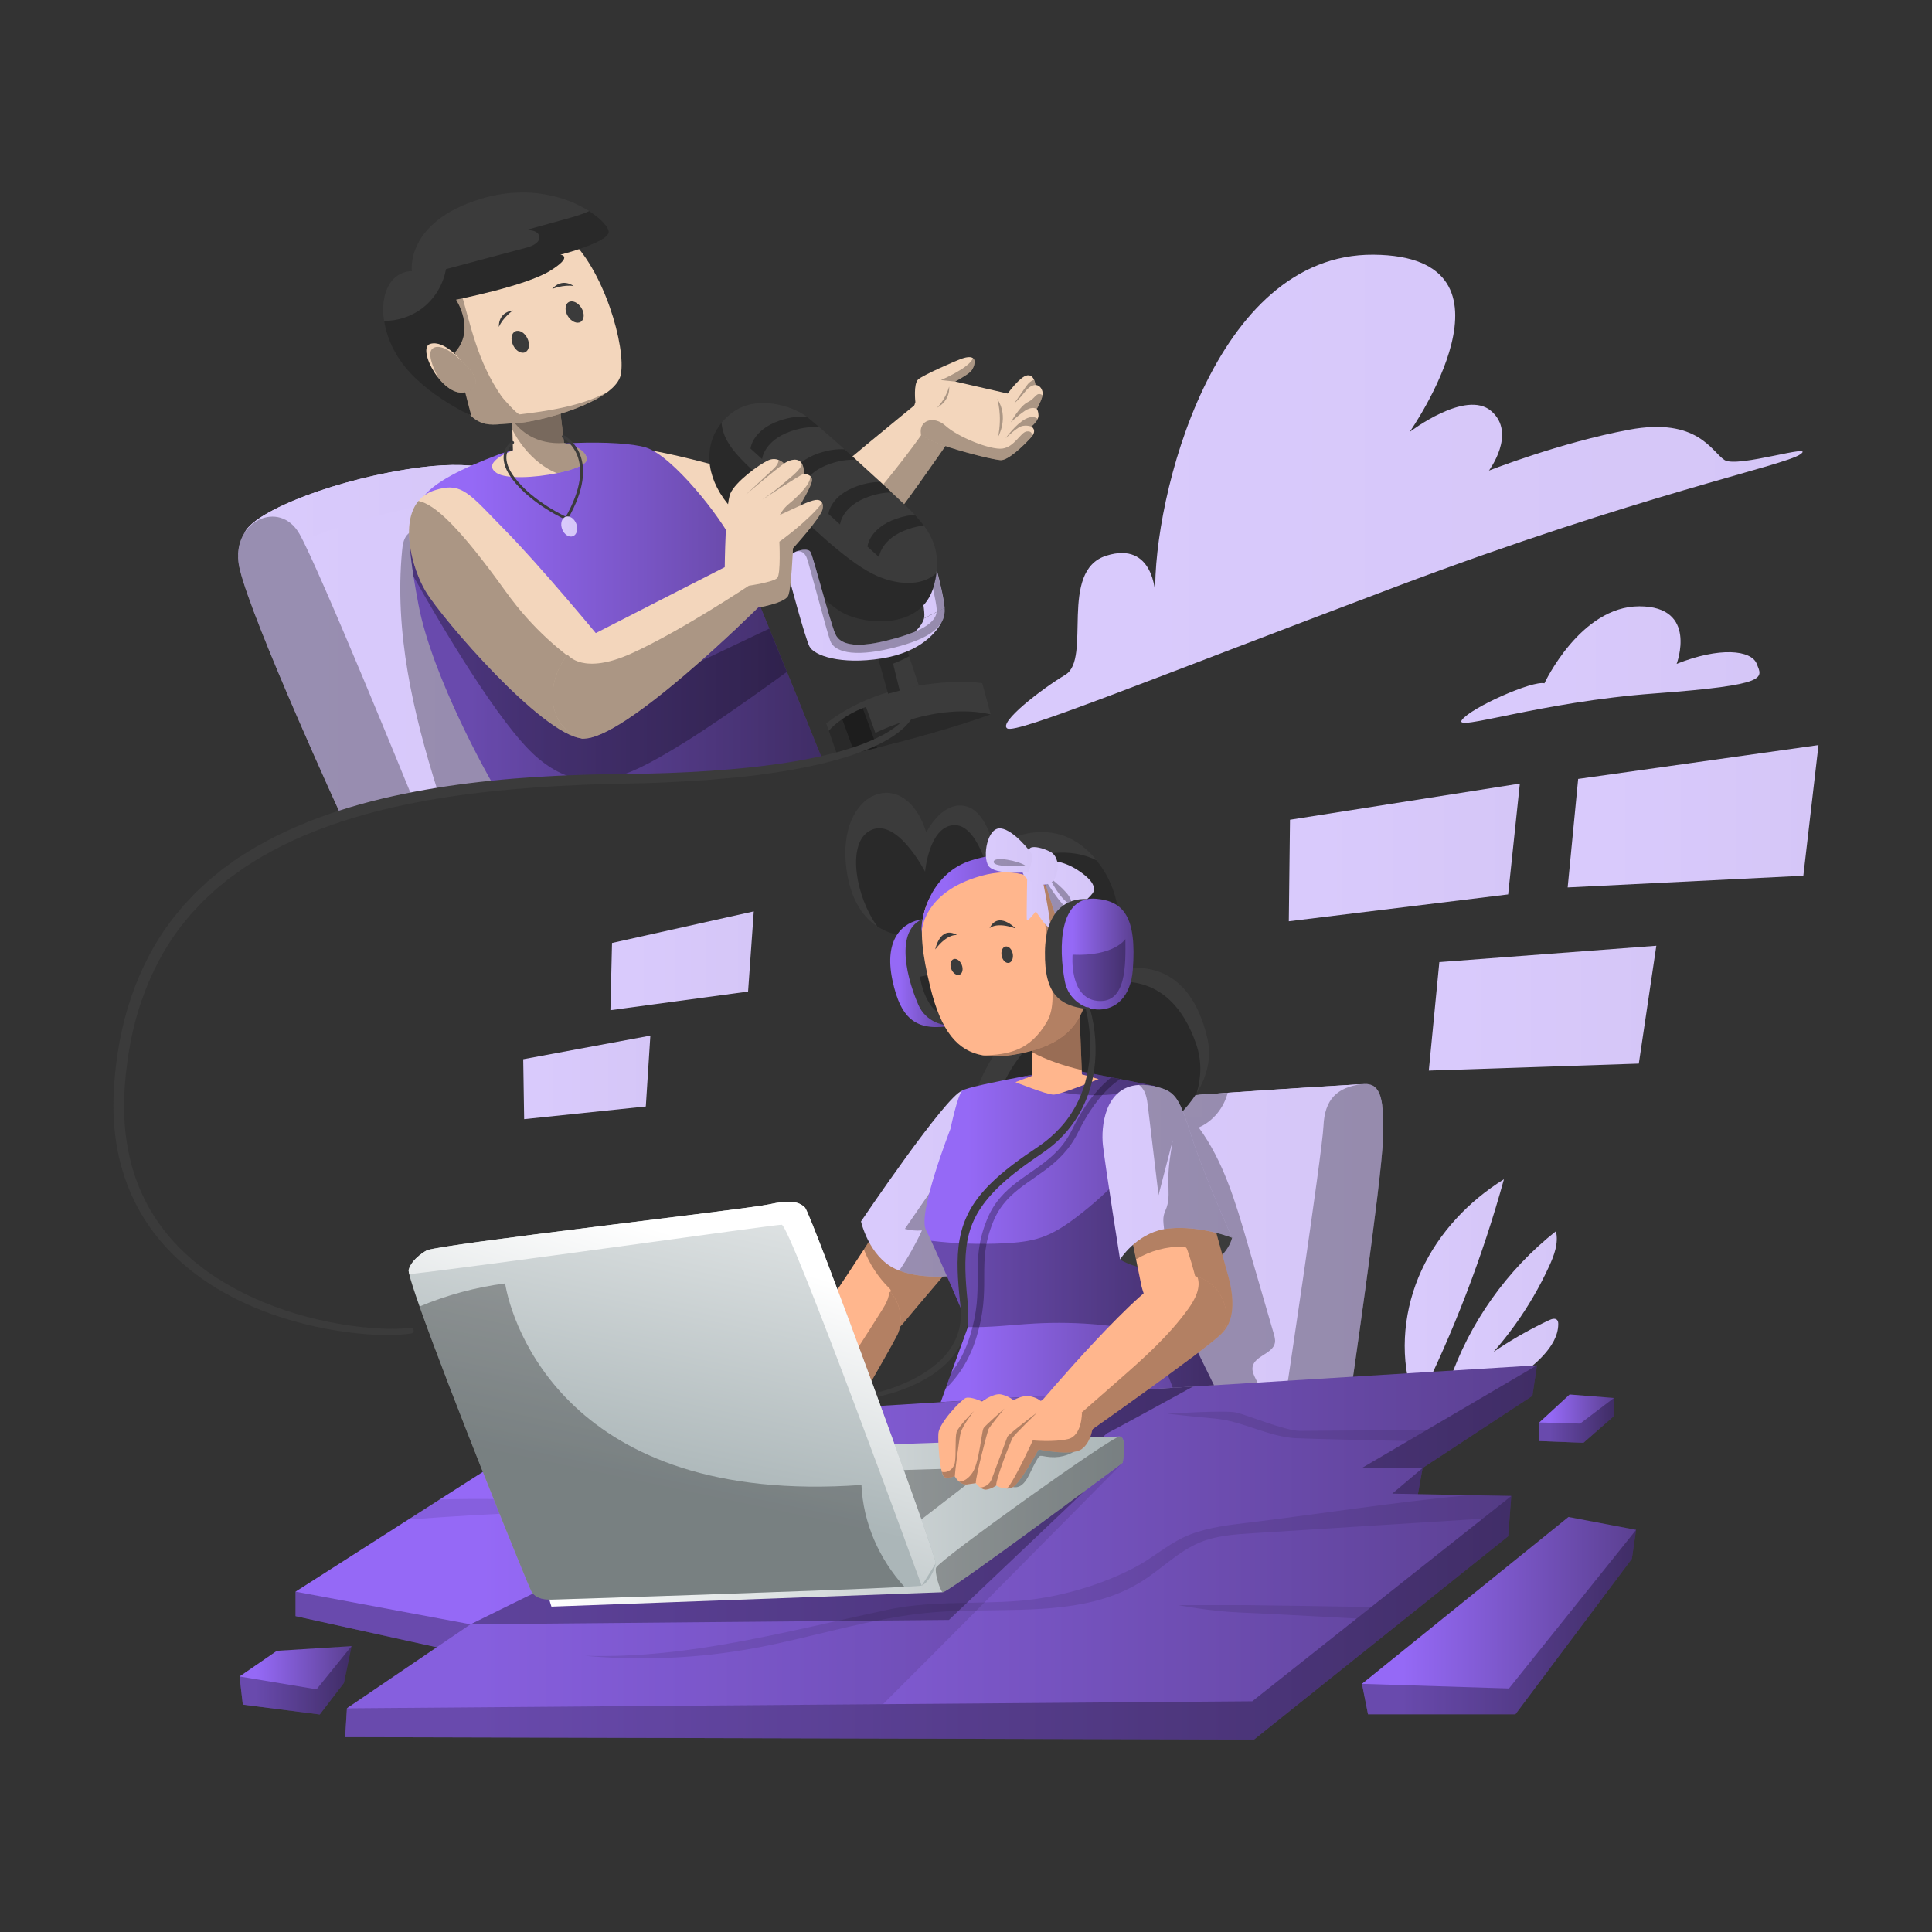 <svg xmlns="http://www.w3.org/2000/svg" fill="none" viewBox="0 0 600 600" height="600" width="600">
<rect x="0" y="0" width="600" height="600" fill="#333333" stroke="none"/>
<path fill="url(#paint0_linear_831_36486)" d="M400.62 254.582L400.25 286.112L468.37 277.772L472 243.352L400.62 254.582Z"></path>
<path fill="url(#paint1_linear_831_36486)" d="M490.112 241.901L486.852 275.601L560.042 271.971L564.752 231.391L490.112 241.901Z"></path>
<path fill="url(#paint2_linear_831_36486)" d="M446.997 298.791L443.727 332.481L508.947 330.311L514.387 293.711L446.997 298.791Z"></path>
<path fill="url(#paint3_linear_831_36486)" d="M190.07 292.851L189.57 313.721L232.32 307.941L234.09 283.041L190.07 292.851Z"></path>
<path fill="url(#paint4_linear_831_36486)" d="M162.492 328.951L201.972 321.621L200.562 343.621L162.782 347.561L162.492 328.951Z"></path>
<path fill="url(#paint5_linear_831_36486)" d="M330.868 209.551C323.468 213.961 309.968 224.411 312.808 226.221C315.648 228.031 356.228 211.361 433.048 182.381C509.868 153.391 554.068 144.701 559.138 141.071C564.208 137.441 539.568 145.421 535.588 142.881C531.598 140.341 527.258 129.471 505.878 133.461C484.498 137.451 462.398 146.141 462.398 146.141C462.398 146.141 471.098 134.551 463.118 127.661C455.148 120.781 437.758 134.181 437.758 134.181C437.758 134.181 476.168 79.471 426.528 79.101C376.888 78.741 358.048 154.831 358.768 184.541C358.768 184.541 358.408 167.871 343.548 172.581C328.688 177.291 339.118 204.621 330.868 209.541V209.551Z"></path>
<path fill="url(#paint6_linear_831_36486)" d="M479.637 212.211C476.017 211.241 456.927 219.701 454.027 223.561C451.127 227.421 477.937 218.001 513.937 215.351C549.927 212.691 547.267 210.521 545.577 206.171C543.887 201.821 533.987 200.861 520.697 206.171C520.697 206.171 527.457 188.291 509.107 188.291C490.757 188.291 479.637 212.201 479.637 212.201V212.211Z"></path>
<path fill="url(#paint7_linear_831_36486)" d="M438.224 432.151C434.614 419.781 436.074 406.161 441.484 394.471C446.894 382.781 456.114 373.021 467.064 366.221C460.414 390.311 451.404 413.761 440.214 436.111L438.224 432.151Z"></path>
<path fill="url(#paint8_linear_831_36486)" d="M450.047 429.191C456.317 410.841 467.977 394.381 483.207 382.371C484.087 386.041 482.667 389.841 481.087 393.271C475.227 406.031 466.887 417.641 456.677 427.271C458.637 423.521 462.187 420.891 465.727 418.581C470.647 415.361 475.797 412.491 481.117 409.981C481.927 409.601 483.017 409.281 483.597 409.961C483.887 410.291 483.927 410.771 483.927 411.211C483.927 414.871 481.807 418.191 479.337 420.891C474.637 426.021 468.387 429.721 461.627 431.361L450.057 429.201L450.047 429.191Z"></path>
<path fill="url(#paint9_linear_831_36486)" d="M209.663 241.54C209.663 241.54 178.143 241.54 167.633 242.63C159.533 243.47 143.032 244.95 135.902 245.59C133.782 245.78 132.482 245.89 132.482 245.89L127.003 247.2L106.033 253.5C106.033 253.5 78.522 193.46 74.513 176.97C74.353 176.32 74.233 175.73 74.153 175.23C74.043 174.55 73.972 173.89 73.953 173.25C73.933 172.8 73.933 172.36 73.953 171.93C73.963 171.71 73.983 171.48 74.002 171.26C74.022 171.04 74.052 170.82 74.082 170.61C74.112 170.4 74.142 170.18 74.183 169.98V169.96C74.222 169.75 74.263 169.55 74.312 169.35C74.353 169.2 74.382 169.05 74.433 168.89C74.453 168.83 74.463 168.77 74.483 168.71C74.522 168.56 74.573 168.42 74.623 168.27C74.662 168.14 74.713 168.01 74.763 167.88C74.763 167.85 74.782 167.82 74.793 167.79C74.832 167.68 74.873 167.58 74.912 167.47C74.933 167.42 74.953 167.37 74.972 167.33C75.062 167.1 75.162 166.88 75.272 166.66C75.343 166.5 75.422 166.34 75.513 166.19C75.653 165.94 75.793 165.69 75.953 165.44C75.953 165.44 75.953 165.433 75.953 165.42C79.213 158.53 105.302 148.39 130.673 145.13C149.452 142.72 160.283 146.46 167.732 153.27C168.072 153.57 168.393 153.89 168.713 154.21C170.903 156.38 172.792 158.81 174.512 161.44C182.122 173.03 209.663 241.51 209.663 241.51V241.54Z"></path>
<path fill="url(#paint10_linear_831_36486)" d="M168.721 154.239C138.241 153.139 111.781 160.709 94.051 167.799C93.651 167.009 93.301 166.339 93.001 165.809C88.631 158.109 79.911 159.319 75.961 165.439C79.221 158.559 105.311 148.409 130.681 145.149C149.461 142.739 160.291 146.479 167.741 153.289C168.081 153.589 168.401 153.909 168.721 154.229V154.239Z"></path>
<path fill="black" d="M127.782 246.971C127.782 246.971 99.162 176.681 93.002 165.811C86.842 154.941 71.982 161.821 74.162 175.231C76.332 188.641 106.052 253.491 106.052 253.491L127.792 246.971H127.782Z" opacity="0.3"></path>
<path fill="black" d="M209.664 241.541C209.664 241.541 178.144 241.541 167.634 242.631C159.534 243.471 143.034 244.951 135.904 245.591C128.234 221.211 122.444 196.231 124.874 170.991C125.034 169.291 125.284 167.491 126.374 166.181C127.194 165.201 128.384 164.631 129.534 164.091C133.494 162.231 137.454 160.371 141.414 158.511L149.224 158.321C155.684 159.441 161.784 156.461 167.734 153.311C170.344 155.701 172.534 158.461 174.514 161.471C182.124 173.061 209.664 241.541 209.664 241.541Z" opacity="0.3"></path>
<path fill="#F3D6BC" d="M196.803 139.359C204.303 138.949 242.093 149.689 249.703 153.129C257.313 156.569 260.573 165.089 257.853 173.239C255.133 181.389 245.173 179.399 235.023 177.769C227.603 176.579 205.313 169.439 189.733 162.729C174.153 156.029 180.313 140.269 196.803 139.359Z"></path>
<path fill="#F3D6BC" d="M293.907 138.092C293.907 138.092 279.417 159.102 272.897 166.892C266.377 174.682 257.497 179.032 250.977 176.132C248.937 175.232 247.517 173.342 246.717 171.012C244.947 165.872 246.137 158.512 250.247 154.392C256.227 148.412 284.127 125.762 284.127 125.762L290.827 126.122L291.447 128.502L293.917 138.082L293.907 138.092Z"></path>
<path fill="black" d="M293.909 138.092C293.909 138.092 279.419 159.102 272.899 166.892C266.379 174.682 257.499 179.032 250.979 176.132C248.939 175.232 247.519 173.342 246.719 171.012C251.019 171.542 254.879 171.172 257.299 169.132C265.919 161.852 288.499 133.362 289.099 130.052C289.099 130.052 289.989 129.462 291.449 128.502L293.919 138.082L293.909 138.092Z" opacity="0.3"></path>
<path fill="#F3D6BC" d="M323.788 122.551C323.788 122.551 323.778 122.641 323.768 122.691C323.578 124.231 321.978 127.031 321.978 127.031C321.978 127.031 322.398 127.241 322.508 128.951C322.538 129.331 322.428 129.721 322.268 130.091C321.708 131.331 320.388 132.381 320.278 132.461C320.278 132.461 322.188 133.471 320.348 135.671C320.298 135.731 320.238 135.801 320.178 135.871C318.048 138.221 313.038 143.121 310.698 142.901C308.358 142.691 301.318 140.981 294.928 138.961C291.088 137.751 287.868 136.451 285.838 134.851C284.488 133.791 283.658 132.591 283.528 131.181C283.208 127.661 284.278 124.891 284.278 124.891C284.278 124.891 283.638 119.241 285.128 117.861C286.618 116.481 296.978 111.971 298.768 111.361C300.588 110.741 301.638 110.821 302.178 111.251C303.308 112.151 302.228 114.611 301.428 115.401C300.258 116.571 296.638 118.491 296.638 118.491L312.948 122.221C312.948 122.221 316.778 116.891 319.018 116.571C320.138 116.411 320.778 117.161 321.138 117.951C321.498 118.731 321.578 119.561 321.578 119.561C322.958 119.561 323.918 121.051 323.818 122.541L323.788 122.551Z"></path>
<path fill="black" d="M309.672 123.842C309.672 123.842 311.372 128.812 309.952 135.692C309.952 135.692 313.502 129.592 309.672 123.842Z" opacity="0.3"></path>
<path fill="black" d="M294.767 120.08C294.767 120.08 295.338 124.2 290.938 126.68C290.938 126.68 293.417 124.48 294.767 120.08Z" opacity="0.3"></path>
<path fill="black" d="M301.411 115.412C300.241 116.582 296.621 118.502 296.621 118.502L292.211 118.032C292.211 118.032 300.981 114.302 302.161 111.262C303.291 112.162 302.211 114.622 301.411 115.412Z" opacity="0.3"></path>
<path fill="black" d="M320.338 135.671C320.288 135.731 320.228 135.801 320.168 135.871C318.038 138.221 313.028 143.121 310.688 142.901C308.348 142.691 301.308 140.981 294.918 138.961C291.078 137.751 287.858 136.451 285.828 134.851L285.978 134.631C285.418 130.581 289.948 128.881 293.718 132.291C297.478 135.701 307.558 139.811 311.318 139.311C315.078 138.811 316.998 134.201 318.838 133.991C320.218 133.831 320.688 134.511 320.348 135.671H320.338Z" opacity="0.3"></path>
<path fill="black" d="M322.265 130.091C321.705 131.331 320.385 132.381 320.275 132.461C320.275 132.461 318.615 131.871 317.055 132.431C315.545 132.981 312.495 135.931 312.305 136.111C312.485 135.851 315.445 131.741 318.395 130.161C320.465 129.051 321.695 129.621 322.265 130.091Z" opacity="0.3"></path>
<path fill="black" d="M323.772 122.69C323.582 124.23 321.982 127.03 321.982 127.03C321.982 127.03 320.672 125.98 318.252 127.61C315.912 129.2 314.042 131.04 313.922 131.16C314.032 130.95 316.672 126.1 319.242 124.85C321.732 123.65 321.732 121.55 323.762 122.7L323.772 122.69Z" opacity="0.3"></path>
<path fill="black" d="M321.56 119.571C321.56 119.571 320.04 119.451 318.4 121.581C316.82 123.641 315.04 125.241 314.93 125.341C315.04 125.181 317.36 121.891 318.69 119.951C319.44 118.851 320.31 118.191 321.12 117.971C321.48 118.751 321.56 119.581 321.56 119.581V119.571Z" opacity="0.3"></path>
<path fill="url(#paint11_linear_831_36486)" d="M293.341 188.78L291.971 189.48L290.901 190.03L286.951 192.06C286.991 191.91 287.021 191.76 287.041 191.62C287.431 188.26 283.871 173.6 283.151 169.7C282.421 165.81 285.771 165.08 285.771 165.08C285.771 165.08 287.131 164.34 287.691 165.88C288.651 168.52 292.941 183.22 293.351 188.77L293.341 188.78Z"></path>
<path fill="black" d="M287.665 165.88C287.105 164.35 285.745 165.08 285.745 165.08C285.115 165.35 290.635 184.46 290.905 189.27C290.915 189.53 290.905 189.78 290.875 190.03L293.315 188.77C292.895 183.22 288.615 168.52 287.655 165.88H287.665Z" opacity="0.3"></path>
<path fill="#3B3B3B" d="M307.682 221.881C288.482 228.851 260.222 235.151 260.222 235.151L257.392 226.971L256.602 224.691C256.602 224.691 266.292 216.361 282.052 213.461C297.812 210.561 305.052 212.191 305.052 212.191L307.682 221.881Z"></path>
<path fill="black" d="M307.681 221.881C296.551 225.921 282.371 229.741 272.421 232.231C269.731 232.911 267.341 233.481 265.411 233.941C262.181 234.711 260.221 235.141 260.221 235.141L257.391 226.961C258.171 226.011 259.581 224.681 261.561 223.321C263.261 222.141 265.391 220.941 267.921 219.921C268.251 219.791 268.591 219.661 268.941 219.531L271.861 227.621C271.861 227.621 290.731 217.901 307.681 221.871V221.881Z" opacity="0.3"></path>
<path fill="black" d="M272.423 232.23C269.733 232.91 267.343 233.48 265.413 233.94L261.562 223.32C263.263 222.14 265.393 220.94 267.923 219.92L272.423 232.23Z" opacity="0.3"></path>
<path fill="#3B3B3B" d="M285.357 212.89L279.427 214.48L275.788 215.45L272.438 203.49L281.497 201.32L282.327 203.81L285.357 212.89Z"></path>
<path fill="black" d="M277.355 206.1L279.425 214.48L275.795 215.45L272.445 203.5L281.505 201.32L282.335 203.82C280.105 205.08 277.355 206.11 277.355 206.11V206.1Z" opacity="0.3"></path>
<path fill="#3B3B3B" d="M290.838 177.901C290.678 179.161 290.418 180.471 290.038 181.871C286.178 196.121 267.818 193.951 261.298 190.081C254.768 186.221 234.478 166.891 226.028 156.501C218.948 147.801 218.558 138.001 224.088 131.291C225.158 129.981 226.448 128.801 227.958 127.761C235.208 122.761 245.928 125.911 250.578 129.441C250.688 129.531 250.798 129.611 250.908 129.691C251.808 130.421 253.048 131.471 254.528 132.741C256.708 134.611 259.388 136.971 262.268 139.541C263.458 140.611 264.678 141.711 265.918 142.821C268.438 145.101 270.998 147.441 273.398 149.651C274.618 150.781 275.788 151.881 276.898 152.921C276.968 152.991 277.038 153.051 277.098 153.111C279.558 155.431 281.968 157.601 284.078 159.841C285.098 160.931 286.048 162.031 286.898 163.181C289.878 167.201 291.608 171.731 290.818 177.881L290.838 177.901Z"></path>
<path fill="black" d="M290.838 177.901C290.678 179.161 290.418 180.471 290.038 181.871C286.178 196.121 267.818 193.951 261.298 190.081C254.768 186.221 234.478 166.891 226.028 156.501C218.948 147.801 218.558 138.001 224.088 131.291C224.648 138.901 231.728 143.901 240.458 152.481C250.548 162.391 262.288 173.761 270.908 178.161C277.988 181.771 286.418 182.301 290.838 177.901Z" opacity="0.3"></path>
<path fill="black" d="M254.538 132.75C252.348 132.5 249.368 132.64 245.678 133.91C237.168 136.85 236.678 142.58 236.678 142.58L233.078 139.31C233.078 139.31 233.568 133.58 242.078 130.64C245.568 129.43 248.428 129.24 250.588 129.44C250.698 129.53 250.808 129.61 250.918 129.69C251.818 130.42 253.058 131.47 254.538 132.74V132.75Z" opacity="0.3"></path>
<path fill="black" d="M265.93 142.83C263.82 142.68 261.08 142.91 257.78 144.05C249.27 147 248.78 152.72 248.78 152.72L245.18 149.45C245.18 149.45 245.67 143.72 254.18 140.78C257.45 139.65 260.17 139.41 262.28 139.54C263.47 140.61 264.69 141.71 265.93 142.82V142.83Z" opacity="0.3"></path>
<path fill="black" d="M276.911 152.94C274.981 152.94 272.631 153.26 269.881 154.21C261.381 157.15 260.881 162.88 260.881 162.88L257.281 159.61C257.281 159.61 257.771 153.89 266.281 150.94C269.081 149.97 271.461 149.66 273.411 149.67C274.631 150.8 275.801 151.9 276.911 152.94Z" opacity="0.3"></path>
<path fill="black" d="M286.921 163.201C285.461 163.371 283.811 163.721 281.991 164.351C273.491 167.291 272.991 173.021 272.991 173.021L269.391 169.751C269.391 169.751 269.881 164.021 278.391 161.081C280.531 160.341 282.441 159.981 284.091 159.871C285.111 160.961 286.061 162.061 286.911 163.211L286.921 163.201Z" opacity="0.3"></path>
<path fill="url(#paint12_linear_831_36486)" d="M293.339 188.781L290.899 190.041L286.949 192.071C286.639 193.321 285.629 194.781 284.179 196.181C281.689 197.221 278.719 198.101 275.619 198.881C267.379 200.961 261.129 200.871 259.409 196.891C257.689 192.901 252.619 172.981 251.709 171.441C250.979 170.211 248.579 170.831 247.649 171.131C247.539 171.161 247.439 171.201 247.329 171.241C247.299 171.251 247.279 171.261 247.279 171.261C244.339 172.521 244.019 174.971 244.829 178.421C245.649 181.861 249.989 197.801 251.349 200.701C252.709 203.601 261.129 206.501 273.719 204.501C286.309 202.511 290.999 196.001 292.499 193.091C293.069 192.031 293.329 190.941 293.369 189.821C293.379 189.531 293.369 189.181 293.339 188.781Z"></path>
<path fill="black" d="M290.888 190.03C290.388 194.36 283.398 196.9 275.608 198.87C267.368 200.95 261.118 200.86 259.398 196.88C257.678 192.89 252.608 172.97 251.698 171.43C250.788 169.89 247.258 171.25 247.258 171.25C247.258 171.25 249.618 170.53 250.608 173.42C251.608 176.32 256.678 195.88 257.858 199.06C259.038 202.24 264.528 204.3 276.878 201.32C289.648 198.24 293.188 194.25 293.368 189.82C293.378 189.53 293.368 189.18 293.338 188.78L290.898 190.04L290.888 190.03Z" opacity="0.3"></path>
<path fill="url(#paint13_linear_831_36486)" d="M255.322 235.74C255.322 235.74 241.372 240.629 216.732 241.179C192.092 241.719 165.102 242.81 160.752 242.81C156.402 242.81 152.492 242.47 152.492 242.47C152.492 242.47 134.302 210.74 129.962 187.729C127.902 176.81 127.102 170.299 127.262 165.809C127.432 160.84 128.772 158.349 130.872 155.119C134.352 149.739 143.922 145.34 154.782 141.17C165.652 137 192.462 136.46 200.622 138.99C208.772 141.53 223.992 160.549 227.982 169.059C229.032 171.299 231.422 176.98 234.372 184.13C242.642 204.16 255.332 235.729 255.332 235.729L255.322 235.74Z"></path>
<path fill="black" d="M255.323 235.739C255.323 235.739 241.373 240.629 216.733 241.179C207.043 241.389 196.983 241.689 188.073 241.979C185.803 242.049 183.603 242.119 181.503 242.189C170.943 242.529 162.943 242.809 160.743 242.809C156.393 242.809 152.483 242.469 152.483 242.469C152.483 242.469 134.293 210.739 129.953 187.729C129.343 184.469 128.833 181.599 128.433 179.059C127.733 174.609 127.353 171.179 127.253 168.419C127.223 167.479 127.213 166.619 127.253 165.819L129.813 165.039C130.713 166.519 131.843 168.229 133.163 170.089C144.173 185.699 168.123 212.289 181.593 209.869C183.973 209.439 187.353 208.229 191.363 206.509C203.423 201.319 221.133 191.469 234.363 184.159C235.773 187.589 237.323 191.349 238.913 195.239C240.723 199.669 242.583 204.259 244.383 208.679C250.233 223.069 255.323 235.759 255.323 235.759V235.739Z" opacity="0.3"></path>
<path fill="black" d="M244.37 208.66C236.15 214.64 220.07 226.15 209.79 232.27C202.47 236.63 195.35 240.78 188.07 241.97C185.9 242.33 183.71 242.42 181.5 242.18C176.65 241.65 171.69 239.5 166.51 234.97C155.19 225.06 137.23 194.63 128.43 179.05C127.73 174.6 127.35 171.17 127.25 168.41L129.42 167.73L133.16 170.07L191.36 206.48L201.68 212.94L238.91 195.21C240.72 199.64 242.58 204.23 244.38 208.65L244.37 208.66Z" opacity="0.3"></path>
<path fill="#F3D6BC" d="M154.235 146.89C157.145 148.82 166.035 148.39 173.015 146.94C178.105 145.89 182.175 144.32 182.205 142.74C182.285 139 175.165 137.57 175.165 137.57L174.045 128.13L158.925 126.91L159.115 133.46L159.295 139.87C159.295 139.87 149.195 143.52 154.225 146.88L154.235 146.89Z"></path>
<path fill="black" d="M159.122 133.48C159.622 134.42 160.152 135.35 160.732 136.25C163.182 140.04 166.392 143.38 170.282 145.66C171.132 146.16 172.052 146.61 173.012 146.94C178.102 145.89 182.172 144.32 182.202 142.74C182.282 139.1 175.562 137.66 175.182 137.57C175.182 137.57 175.175 137.57 175.162 137.57L174.042 128.13L158.922 126.91L159.022 130.32L159.112 133.46L159.122 133.48Z" opacity="0.3"></path>
<path fill="black" d="M159.038 130.34C161.588 133.9 166.478 138.14 175.178 137.59L174.058 128.15L158.938 126.93L159.038 130.34Z" opacity="0.3"></path>
<path fill="#3B3B3B" d="M175.127 135.18C175.127 135.18 178.507 136.89 180.177 141.27C181.737 145.39 181.757 151.81 176.297 161.25C176.187 161.44 175.947 161.52 175.737 161.43C175.707 161.41 165.007 156.64 159.117 148.82C158.097 147.46 157.407 146.22 156.977 145.09C155.957 142.41 156.427 140.36 157.187 139.04C157.947 137.72 158.947 137.1 158.987 137.07C159.197 136.94 159.467 137.01 159.587 137.21C159.717 137.42 159.647 137.69 159.447 137.81C159.377 137.86 158.507 138.44 157.887 139.57C157.277 140.71 156.887 142.37 157.787 144.77C158.177 145.81 158.817 146.98 159.807 148.29C162.647 152.07 166.727 155.17 170.087 157.31C171.767 158.38 173.267 159.21 174.347 159.77C174.887 160.05 175.327 160.27 175.617 160.41C175.767 160.48 175.877 160.54 175.957 160.57L176.077 160.62L175.897 161.02L175.517 160.8C180.887 151.5 180.777 145.39 179.327 141.57C178.557 139.53 177.387 138.13 176.427 137.23C175.947 136.78 175.507 136.46 175.197 136.25C175.037 136.15 174.917 136.07 174.837 136.02L174.747 135.97H174.717C174.497 135.85 174.417 135.58 174.527 135.37C174.637 135.15 174.897 135.07 175.117 135.18H175.127Z"></path>
<path fill="url(#paint14_linear_831_36486)" d="M177.924 166.527C179.137 166.067 179.609 164.342 178.977 162.674C178.345 161.006 176.849 160.026 175.635 160.486C174.421 160.946 173.95 162.671 174.582 164.339C175.214 166.007 176.71 166.987 177.924 166.527Z"></path>
<path fill="#F3D6BC" d="M159.352 131.512C165.122 131.402 181.052 127.482 188.672 121.742H188.682C190.872 120.082 192.372 118.302 192.772 116.422C194.552 107.942 187.482 83.132 176.082 73.432C176.082 73.432 154.552 74.512 140.932 81.942C140.342 82.252 139.772 82.592 139.212 82.932C125.752 91.272 133.152 105.322 140.272 120.002C147.382 134.702 151.942 131.642 159.342 131.492L159.352 131.512Z"></path>
<path fill="black" d="M159.35 131.511C165.12 131.401 181.05 127.481 188.67 121.741C180.37 126.231 169.31 127.761 161.41 128.691C160.62 128.781 156.14 123.671 155.8 123.171C148.28 112.261 146.34 101.721 142.69 88.981C142.02 86.661 141.5 84.301 140.94 81.951C140.35 82.261 139.78 82.601 139.22 82.941C125.76 91.281 133.16 105.331 140.28 120.011C147.39 134.711 151.95 131.651 159.35 131.501V131.511Z" opacity="0.3"></path>
<path fill="#3B3B3B" d="M180.35 99.957C181.505 99.242 181.594 97.295 180.55 95.61C179.505 93.925 177.722 93.139 176.568 93.854C175.413 94.57 175.323 96.517 176.368 98.202C177.412 99.887 179.195 100.673 180.35 99.957Z"></path>
<path fill="#3B3B3B" d="M178.144 88.832C178.144 88.832 174.644 86.082 171.484 89.731C171.484 89.731 175.014 88.311 178.144 88.832Z"></path>
<path fill="#3B3B3B" d="M163.116 109.379C164.341 108.792 164.641 106.867 163.785 105.079C162.929 103.29 161.241 102.316 160.016 102.903C158.79 103.489 158.491 105.415 159.347 107.203C160.203 108.991 161.89 109.966 163.116 109.379Z"></path>
<path fill="#3B3B3B" d="M154.932 101.532C154.932 101.532 154.502 97.102 159.282 96.412C159.282 96.412 156.182 98.612 154.932 101.532Z"></path>
<path fill="#3B3B3B" d="M145.771 128.771C145.951 128.861 146.141 128.951 146.321 129.041L141.221 109.471C147.811 102.341 141.601 93.061 141.601 93.061C141.601 93.061 163.141 88.851 170.751 84.141C177.951 79.681 174.411 79.151 174.001 79.101C174.661 78.931 187.971 75.491 189.001 72.351C189.401 71.131 187.181 68.261 182.981 65.561C176.141 61.191 164.051 57.301 149.391 61.741C125.721 68.921 127.911 84.191 127.911 84.191C121.251 84.411 117.981 91.271 119.281 99.651C119.761 102.861 120.921 106.271 122.811 109.611C128.891 120.431 142.781 127.381 145.771 128.761V128.771Z"></path>
<path fill="black" d="M122.819 109.631C129.659 121.791 146.329 129.041 146.329 129.041L141.229 109.471C147.819 102.341 141.609 93.061 141.609 93.061C141.609 93.061 163.149 88.85 170.759 84.141C177.959 79.68 174.419 79.15 174.009 79.1C174.669 78.93 187.979 75.49 189.009 72.35C189.409 71.13 187.189 68.26 182.989 65.561C180.589 66.66 178.039 67.381 175.479 68.081C171.409 69.211 167.329 70.341 163.269 71.46C164.899 71.4 167.019 71.671 167.439 73.27C167.919 75.1 165.619 76.341 163.769 76.831C155.339 79.081 146.909 81.331 138.489 83.581C137.659 88.411 134.929 92.88 131.019 95.811C127.669 98.311 123.479 99.671 119.289 99.661C119.769 102.871 120.929 106.281 122.819 109.621V109.631Z" opacity="0.3"></path>
<path fill="#F3D6BC" d="M143.402 112.211C143.402 112.211 138.042 105.451 133.602 106.801C129.162 108.151 137.832 124.221 144.942 121.691C152.042 119.161 143.402 112.211 143.402 112.211Z"></path>
<path fill="black" d="M144.942 121.69C141.892 122.78 138.552 120.43 136.092 117.29H136.082C134.432 114.09 132.472 109.4 134.492 108.13C137.512 106.21 142.992 111.77 143.382 112.18C143.382 112.18 143.385 112.187 143.392 112.2L143.412 112.22C143.412 112.22 152.052 119.17 144.952 121.7L144.942 121.69Z" opacity="0.3"></path>
<path fill="#F3D6BC" d="M191.874 220.91C189.904 225.68 185.744 228.9 180.794 229.34C168.234 228.13 137.314 192.14 132.234 183.69C128.034 176.69 124.164 162.54 129.964 155.57C131.154 154.13 132.774 152.99 134.894 152.29C143.464 149.45 145.704 153.32 156.754 164.55C167.804 175.78 185.024 196.61 185.024 196.61C193.274 205.58 194.474 214.61 191.874 220.92V220.91Z"></path>
<path fill="black" d="M191.874 220.91C189.904 225.68 185.744 228.9 180.794 229.34C168.234 228.13 137.314 192.14 132.234 183.69C128.034 176.69 124.164 162.54 129.964 155.57C135.174 156.69 142.754 163.8 157.054 183.7C174.764 208.34 191.674 209.6 191.864 220.92L191.874 220.91Z" opacity="0.3"></path>
<path fill="#F3D6BC" d="M255.441 158.2C254.711 160.98 246.261 170.28 246.261 170.28C246.261 170.28 245.781 182.48 244.811 184.9C243.841 187.31 235.431 188.67 235.431 188.67C235.431 188.67 193.351 230.55 180.801 229.34C169.891 226.03 169.131 212.38 176.251 203.29C178.451 200.48 181.401 198.11 185.031 196.61L225.071 176.14C225.071 176.14 225.251 156.88 226.821 153.25C228.391 149.63 235.641 144.31 238.541 142.98C239.831 142.39 240.951 142.52 241.801 142.84C242.861 143.24 243.491 143.94 243.491 143.94C243.521 143.92 243.541 143.9 243.571 143.89C244.001 143.6 246.231 142.22 247.961 142.98C248.461 143.2 248.811 143.58 249.061 144.03C249.781 145.3 249.641 147.09 249.641 147.09C249.641 147.09 250.951 147.2 251.691 147.9C252.031 148.22 252.251 148.66 252.171 149.26C251.941 151.16 248.471 156.85 248.341 157.07H248.351C248.991 156.77 249.571 156.51 250.091 156.29C250.101 156.29 250.121 156.28 250.131 156.27C253.921 154.68 254.721 155.15 255.321 156.18C255.611 156.67 255.651 157.37 255.431 158.19L255.441 158.2Z"></path>
<path fill="black" d="M243.493 143.95C239.863 146.58 232.393 152.96 231.703 153.55C232.333 152.97 238.613 147.13 239.843 145.97C240.773 145.11 241.773 144.07 241.803 142.84C242.863 143.24 243.493 143.94 243.493 143.94V143.95Z" opacity="0.3"></path>
<path fill="black" d="M248.359 157.079C248.999 156.779 249.579 156.519 250.099 156.299C249.139 156.759 248.459 157.029 248.359 157.079Z" opacity="0.3"></path>
<path fill="black" d="M249.643 147.089C247.603 148.019 237.343 154.779 236.703 155.199C237.083 154.939 241.003 152.199 243.163 150.269C245.123 148.519 248.543 146.159 249.063 144.029C249.783 145.299 249.643 147.089 249.643 147.089Z" opacity="0.3"></path>
<path fill="black" d="M252.177 149.27C251.947 151.17 248.478 156.86 248.348 157.08L242.188 159.92C242.247 159.8 243.207 157.94 244.857 156.6C246.557 155.22 249.967 152.14 251.107 149.87C251.487 149.1 251.687 148.43 251.697 147.91C252.037 148.23 252.257 148.67 252.177 149.27Z" opacity="0.3"></path>
<path fill="black" d="M255.441 158.199C254.711 160.979 246.261 170.279 246.261 170.279C246.261 170.279 245.781 182.479 244.811 184.899C243.841 187.309 235.431 188.669 235.431 188.669C235.431 188.669 193.351 230.549 180.801 229.339C169.891 226.029 169.131 212.379 176.251 203.289C176.481 203.609 181.121 209.679 196.011 202.969C211.281 196.079 232.541 181.899 232.541 181.899C232.541 181.899 240.271 180.769 241.391 179.489C242.521 178.199 242.041 168.219 242.041 168.219C242.041 168.219 250.831 161.999 255.331 156.189C255.621 156.679 255.661 157.379 255.441 158.199Z" opacity="0.3"></path>
<path fill="url(#paint15_linear_831_36486)" d="M429.494 353.72C429.124 366.76 418.984 435.97 418.984 435.97L398.694 437.42H319.344C319.344 437.42 328.044 367.13 328.764 360.24C329.244 355.66 330.054 350.59 333.104 347.08C334.634 345.31 336.734 343.94 339.634 343.22C343.744 342.19 362.554 340.68 381.274 339.37C401.374 337.96 421.364 336.79 422.874 336.7H422.904H422.964C423.494 336.63 423.984 336.61 424.434 336.64C424.564 336.65 424.684 336.66 424.814 336.68C425.054 336.71 425.284 336.76 425.514 336.82C425.594 336.84 425.674 336.87 425.754 336.9C425.894 336.94 426.014 337 426.144 337.05C426.234 337.09 426.314 337.14 426.404 337.18C426.674 337.34 426.924 337.53 427.164 337.75C427.204 337.79 427.244 337.83 427.284 337.87C427.464 338.05 427.624 338.26 427.774 338.49C427.834 338.56 427.874 338.64 427.924 338.71C427.974 338.8 428.024 338.88 428.074 338.97C428.134 339.08 428.194 339.19 428.244 339.31C428.404 339.65 428.544 340.02 428.674 340.43C428.704 340.53 428.734 340.63 428.764 340.73C428.794 340.85 428.824 340.96 428.854 341.08C428.894 341.22 428.924 341.36 428.954 341.52C428.994 341.67 429.024 341.82 429.054 341.98C429.074 342.06 429.084 342.13 429.094 342.21C429.154 342.51 429.194 342.83 429.244 343.16C429.594 345.79 429.634 349.27 429.514 353.74L429.494 353.72Z"></path>
<path fill="url(#paint16_linear_831_36486)" d="M381.274 339.359C401.374 337.949 421.364 336.779 422.874 336.689C415.994 337.569 412.224 340.659 411.244 347.219C388.194 346.439 333.094 347.069 333.094 347.069C334.624 345.299 336.724 343.929 339.624 343.209C343.734 342.179 362.544 340.669 381.264 339.359H381.274Z"></path>
<path fill="black" d="M422.975 336.68C415.215 337.65 411.385 341.39 411.015 349.72C410.655 358.05 398.695 437.41 398.695 437.41L418.985 435.96C418.985 435.96 429.135 366.75 429.495 353.71C429.855 340.67 428.775 335.96 422.975 336.68Z" opacity="0.3"></path>
<path fill="black" d="M395.954 416.96C395.364 420.44 389.614 421.02 389.004 424.5C388.774 425.84 389.424 427.16 390.044 428.37C391.544 431.32 392.904 434.34 394.134 437.41H319.344C319.344 437.41 328.044 367.12 328.764 360.23C329.484 353.35 330.944 345.37 339.634 343.2C343.744 342.17 362.554 340.66 381.274 339.35C380.084 344.05 376.744 348.23 372.274 350.15C379.964 360.62 383.724 373.37 387.344 385.85C390.084 395.31 392.834 404.77 395.584 414.23C395.834 415.12 396.104 416.04 395.944 416.95L395.954 416.96Z" opacity="0.3"></path>
<path fill="url(#paint17_linear_831_36486)" d="M477.319 424.01L475.909 433.48L441.809 455.9C441.809 455.9 439.819 466.56 440.199 465.43C440.579 464.3 469.339 464.6 469.339 464.6L468.389 477.09L389.459 540.23L107.189 539.48L107.739 530.55L139.519 512.42L91.789 501.9V494.32L477.329 424.03L477.319 424.01Z"></path>
<path fill="black" d="M477.319 424.01L475.909 433.48L441.809 455.9C441.809 455.9 439.819 466.56 440.199 465.43C440.579 464.3 469.339 464.6 469.339 464.6L468.389 477.09L389.459 540.23L107.189 539.48L107.739 530.55L139.519 512.42L91.789 501.9V494.32L477.329 424.03L477.319 424.01Z" opacity="0.3"></path>
<path fill="url(#paint18_linear_831_36486)" d="M456.221 464.33L469.341 464.59L460.441 471.64L425.851 499.06L421.341 502.64L388.901 528.35L274.221 529.24L107.721 530.53L146.131 504.44L144.261 504.09L91.781 494.3L126.791 471.91H126.801L136.591 465.65L172.221 442.86L351.401 431.79L370.491 430.61L477.311 424.01L443.111 444.07L437.221 447.53L422.961 455.89H441.801L432.381 463.86L456.211 464.33H456.221Z"></path>
<g opacity="0.1">
<path fill="black" d="M469.34 464.59L460.44 471.64C436.63 473.14 412.82 474.65 389.02 476.15C383.51 476.5 377.88 476.87 372.77 478.96C366.06 481.7 360.85 487.14 354.72 491.02C339.75 500.5 321.33 499.86 303.25 500.15C298.62 500.23 294.01 500.36 289.49 500.74C270.77 502.34 252.75 508.44 234.28 511.84C216.97 515.03 199.22 515.84 181.68 514.23C214.26 515.16 244.36 506.55 276.24 499.81C285.7 497.81 295.81 497.89 305.73 497.65C309.46 497.56 313.16 497.44 316.79 497.13C328.9 496.12 342.62 492.15 353.26 486.31C358.12 483.64 362.38 479.93 367.38 477.52C373.28 474.69 379.89 473.81 386.39 473.03C409.84 470.21 432.88 466.49 456.23 464.32L469.35 464.58L469.34 464.59Z"></path>
</g>
<path fill="black" d="M271.955 468.301C269.685 468.731 213.875 479.311 205.765 478.231C197.485 477.121 171.525 469.951 161.585 469.951C155.515 469.951 139.135 470.981 126.805 471.911L136.595 465.651C147.835 465.391 163.235 465.311 169.865 466.641C180.905 468.851 199.685 473.821 211.275 474.371C222.605 474.911 269.825 468.591 271.945 468.311L271.955 468.301Z" opacity="0.1"></path>
<path fill="black" d="M443.116 444.07L437.226 447.53C424.996 447.27 407.766 446.88 402.536 446.65C394.156 446.27 385.766 441.31 377.386 440.56C368.996 439.8 362.516 439.04 362.516 439.04C362.516 439.04 380.436 437.9 383.856 438.66C387.286 439.42 399.106 444.37 403.676 444.37C406.816 444.37 429.296 444.19 443.126 444.08L443.116 444.07Z" opacity="0.1"></path>
<path fill="black" d="M425.85 499.07L421.34 502.65C408.5 501.95 390.82 501 384.99 500.77C375.46 500.39 365.93 498.48 365.93 498.48H386.89C390.07 498.48 412.25 498.85 425.84 499.07H425.85Z" opacity="0.1"></path>
<path fill="black" d="M348.687 454.26C348.687 454.26 327.327 475.9 305.727 497.66C304.907 498.49 304.077 499.32 303.247 500.16C292.587 510.89 282.067 521.46 274.227 529.25L107.727 530.54L146.137 504.45C146.137 504.45 170.987 492.13 171.757 491.94L345.347 454.98L348.687 454.27V454.26Z" opacity="0.1"></path>
<path fill="black" d="M345.351 454.971L294.691 503.081L146.141 504.441C146.141 504.441 170.991 492.121 171.761 491.931L345.351 454.971Z" opacity="0.3"></path>
<path fill="url(#paint19_linear_831_36486)" d="M422.969 522.93L424.849 532.38H470.619L506.799 484.08L508.109 475.1L422.969 522.93Z"></path>
<path fill="black" d="M422.969 522.93L424.849 532.38H470.619L506.799 484.08L508.109 475.1L422.969 522.93Z" opacity="0.3"></path>
<path fill="url(#paint20_linear_831_36486)" d="M487.099 471.109L422.969 522.929L468.619 524.369L508.109 475.099L487.099 471.109Z"></path>
<path fill="url(#paint21_linear_831_36486)" d="M478.039 441.76V447.53L491.759 448.06L501.229 439.77V434.15L478.039 441.76Z"></path>
<path fill="black" d="M478.039 441.76V447.53L491.759 448.06L501.229 439.77V434.15L478.039 441.76Z" opacity="0.3"></path>
<path fill="url(#paint22_linear_831_36486)" d="M487.459 433.07L478.039 441.76L490.719 442.12L501.229 434.15L487.459 433.07Z"></path>
<path fill="url(#paint23_linear_831_36486)" d="M109.178 511.221L106.808 522.641L99.308 532.441L75.408 529.381L74.398 520.641L109.178 511.221Z"></path>
<path fill="black" d="M109.178 511.221L106.808 522.641L99.308 532.441L75.408 529.381L74.398 520.641L109.178 511.221Z" opacity="0.3"></path>
<path fill="url(#paint24_linear_831_36486)" d="M109.178 511.221L85.988 512.671L74.398 520.641L98.308 524.631L109.178 511.221Z"></path>
<path fill="#3B3B3B" d="M283.306 220.331C282.736 220.281 282.416 220.711 282.266 221.001C282.236 221.081 282.196 221.151 282.166 221.231C282.116 221.331 282.076 221.421 282.016 221.521C281.786 221.971 281.486 222.401 281.166 222.811C280.516 223.631 279.746 224.401 278.916 225.091C277.256 226.491 275.356 227.651 273.376 228.651C269.416 230.661 265.156 232.151 260.826 233.371C252.146 235.781 243.186 237.171 234.196 238.191C225.196 239.181 216.146 239.761 207.086 240.081C204.816 240.141 202.556 240.231 200.286 240.271L193.486 240.371C188.926 240.441 184.366 240.491 179.806 240.661C170.686 240.961 161.566 241.511 152.476 242.461C143.386 243.401 134.316 244.701 125.336 246.551C116.366 248.391 107.476 250.791 98.846 254.001C90.226 257.211 81.856 261.241 74.126 266.351C73.626 266.651 73.156 266.991 72.696 267.331L71.286 268.351L69.876 269.371C69.406 269.711 68.926 270.041 68.486 270.421L65.796 272.631C65.356 273.001 64.896 273.361 64.466 273.751L63.196 274.941L60.656 277.321L58.266 279.861L57.076 281.131C56.676 281.551 56.326 282.021 55.956 282.461L53.746 285.161C48.046 292.511 43.746 300.891 40.746 309.651C37.726 318.421 36.146 327.591 35.446 336.781C34.796 346.001 35.476 355.441 38.306 364.351C39.676 368.811 41.596 373.101 43.956 377.121C46.336 381.131 49.166 384.871 52.386 388.231C58.816 394.981 66.616 400.241 74.936 404.211C83.276 408.161 92.126 410.901 101.136 412.641C105.646 413.501 110.206 414.111 114.786 414.421C117.076 414.571 119.376 414.641 121.686 414.591C122.836 414.571 123.996 414.511 125.156 414.421C126.006 414.351 126.866 414.261 127.726 414.111C128.226 414.031 128.566 413.541 128.466 413.041C128.366 412.581 127.936 412.261 127.466 412.331C125.586 412.611 123.616 412.671 121.676 412.681C119.436 412.681 117.186 412.571 114.946 412.381C110.456 412.011 105.996 411.351 101.586 410.431C92.766 408.601 84.146 405.781 76.096 401.821C68.056 397.881 60.576 392.731 54.506 386.231C51.456 383.001 48.806 379.411 46.576 375.581C44.376 371.741 42.586 367.661 41.326 363.411C40.656 361.301 40.176 359.131 39.736 356.961C39.356 354.771 39.016 352.581 38.836 350.361C38.436 345.931 38.436 341.461 38.766 337.011C39.476 328.081 41.036 319.171 43.976 310.741C46.886 302.311 51.026 294.301 56.506 287.291L58.626 284.711C58.986 284.291 59.316 283.841 59.706 283.441L60.846 282.231L63.136 279.801L65.586 277.531L66.806 276.391C67.216 276.021 67.666 275.681 68.086 275.321L70.676 273.201C71.096 272.841 71.566 272.521 72.016 272.201L73.376 271.221L74.736 270.241C75.186 269.911 75.636 269.591 76.116 269.291C83.556 264.341 91.666 260.401 100.076 257.241C108.496 254.081 117.216 251.701 126.046 249.861C143.736 246.161 161.836 244.591 179.936 243.781C184.466 243.571 188.996 243.481 193.536 243.371L200.376 243.211C202.656 243.151 204.936 243.041 207.216 242.951C216.326 242.541 225.446 241.891 234.516 240.791C243.576 239.621 252.626 238.091 261.456 235.501C265.856 234.181 270.216 232.601 274.326 230.431C276.376 229.331 278.366 228.071 280.156 226.511C281.056 225.731 281.896 224.861 282.636 223.891C282.996 223.401 283.346 222.891 283.626 222.321C283.746 222.101 283.846 221.861 283.946 221.611C284.096 221.231 284.136 220.361 283.306 220.301V220.331Z"></path>
<path fill="black" d="M370.498 430.61C361.598 435.5 345.248 444.46 344.218 444.9C342.788 445.51 341.138 448.38 339.508 449.61C337.868 450.84 330.898 445.92 330.898 445.92L351.418 431.78L370.508 430.6L370.498 430.61Z" opacity="0.4"></path>
<path fill="#FFB68D" d="M295.422 393.329C295.422 393.329 284.072 406.609 280.692 410.719C277.532 414.559 272.682 417.969 265.962 416.039C265.492 415.899 265.002 415.739 264.512 415.549C257.022 412.649 257.512 404.199 259.682 401.049C261.012 399.139 265.212 392.729 268.292 388.019C270.262 385.009 271.762 382.699 271.762 382.699L295.432 393.329H295.422Z"></path>
<path fill="black" d="M295.421 393.329C295.421 393.329 284.071 406.609 280.691 410.719C277.531 414.559 272.681 417.969 265.961 416.039C269.541 411.299 272.991 406.459 276.331 401.549C276.491 401.309 276.661 401.049 276.621 400.759C276.591 400.489 276.381 400.279 276.181 400.079C272.731 396.679 270.021 392.539 268.281 388.029C270.251 385.019 271.751 382.709 271.751 382.709L295.421 393.339V393.329Z" opacity="0.3"></path>
<path fill="url(#paint25_linear_831_36486)" d="M316.201 353.959C313.061 365.309 298.321 395.989 298.321 395.989C298.321 395.989 287.411 397.739 279.271 394.589C278.841 394.429 278.431 394.249 278.021 394.059C269.811 390.199 267.391 379.329 267.391 379.329C267.391 379.329 293.781 340.219 298.791 338.749C301.351 337.999 303.741 337.719 305.881 337.869C314.041 338.409 318.671 344.979 316.181 353.969L316.201 353.959Z"></path>
<path fill="black" d="M316.203 353.959C313.063 365.309 298.323 395.989 298.323 395.989C298.323 395.989 287.413 397.739 279.273 394.589C281.953 390.629 284.313 386.449 286.323 382.119C284.543 382.269 282.743 382.109 281.013 381.639C287.233 372.599 293.443 363.569 299.653 354.529C301.733 351.509 303.833 348.439 305.033 344.979C305.823 342.709 306.183 340.229 305.883 337.869C314.043 338.409 318.673 344.979 316.183 353.969L316.203 353.959Z" opacity="0.3"></path>
<path fill="#FFB68D" d="M278.691 414.519C276.031 419.829 257.191 452.199 257.191 452.199C257.191 452.199 255.011 457.759 246.801 457.519C241.061 457.349 237.681 455.179 236.171 453.889C235.511 453.329 235.211 452.929 235.211 452.929C242.701 430.949 250.911 411.379 256.471 405.579C262.031 399.789 264.681 399.059 266.131 398.809C270.721 398.049 273.961 399.099 276.121 401.029C280.101 404.579 280.411 411.069 278.691 414.509V414.519Z"></path>
<path fill="black" d="M278.692 414.519C276.032 419.829 257.192 452.199 257.192 452.199C257.192 452.199 255.012 457.759 246.802 457.519C241.062 457.349 237.682 455.179 236.172 453.889C238.452 451.739 240.852 449.699 243.132 447.569C255.662 435.879 264.922 421.189 274.032 406.669C275.102 404.959 276.202 402.949 276.112 401.039C280.092 404.589 280.402 411.079 278.682 414.519H278.692Z" opacity="0.3"></path>
<path fill="#FFB68D" d="M258.162 462.038C254.902 463.128 255.262 460.228 254.352 458.958C253.482 457.748 251.442 453.338 251.272 452.998C251.422 453.488 254.482 464.048 252.352 464.928C250.172 465.838 247.822 463.658 247.822 463.658C247.822 463.658 247.282 466.008 246.012 466.558C244.742 467.098 242.932 466.558 242.932 466.558C242.932 466.558 242.562 468.188 241.122 468.548C239.672 468.918 237.322 467.648 237.322 467.648C237.322 467.648 236.412 469.828 234.782 470.188C233.192 470.538 228.022 468.838 226.392 467.578C226.342 467.538 226.302 467.498 226.262 467.468C224.812 466.198 221.912 459.678 222.822 456.058C223.722 452.438 225.902 454.608 227.712 451.528C229.522 448.448 230.972 450.988 233.502 447.718C236.042 444.458 237.852 447.898 240.392 444.818C242.932 441.738 246.552 442.278 248.362 443.728C249.912 444.968 255.332 448.608 256.952 449.968C257.222 450.198 257.392 450.358 257.412 450.438C257.412 450.438 261.392 460.948 258.142 462.028L258.162 462.038Z"></path>
<path fill="black" d="M258.163 462.04C254.903 463.13 255.263 460.23 254.353 458.96C253.483 457.75 251.443 453.34 251.273 453C251.423 453.49 254.483 464.05 252.353 464.93C250.173 465.84 247.823 463.66 247.823 463.66C247.823 463.66 247.553 464.85 246.933 465.73C246.683 466.09 246.383 466.4 246.013 466.56C244.743 467.1 242.933 466.56 242.933 466.56C242.933 466.56 242.633 467.91 241.483 468.42C241.373 468.48 241.253 468.52 241.113 468.55C239.703 468.91 237.443 467.71 237.313 467.65C237.313 467.65 236.403 469.82 234.773 470.18C234.753 470.18 234.733 470.19 234.713 470.19C233.063 470.49 227.993 468.82 226.383 467.57C228.873 467.54 231.123 465.83 232.093 464.97C232.423 464.69 232.603 464.49 232.603 464.49C232.603 464.49 232.603 464.49 232.613 464.49C232.793 464.53 235.653 465.16 237.643 463.87C238.533 463.29 239.043 462.67 239.333 462.15C239.703 461.48 239.703 460.99 239.703 460.99C239.813 461.06 241.213 461.87 243.193 460.88C244.103 460.42 244.553 459.8 244.763 459.25C245.003 458.64 244.953 458.12 244.943 458.01C244.943 458.01 244.943 458 244.943 457.99C244.943 457.99 247.613 458.92 249.673 457.27C251.733 455.62 251.263 452.94 251.263 452.94C251.263 452.94 254.103 455.52 255.953 458.09C257.803 460.66 259.043 456.54 257.193 450.79C257.093 450.49 257.023 450.2 256.973 449.93C257.243 450.16 257.413 450.32 257.433 450.4C257.433 450.4 261.413 460.91 258.163 461.99V462.04Z" opacity="0.3"></path>
<path fill="black" d="M232.635 464.52C233.425 465.09 237.335 467.66 237.335 467.66C237.335 467.66 236.425 469.84 234.795 470.2C234.775 470.2 234.755 470.21 234.735 470.21C235.915 468.51 233.845 466.89 232.455 465.42C232.335 465.3 232.225 465.16 232.115 464.99C230.825 463.16 229.705 459.01 229.625 458.73C229.755 459.03 231.875 463.97 232.625 464.51C232.625 464.51 232.625 464.51 232.635 464.51V464.52Z" opacity="0.3"></path>
<path fill="black" d="M239.72 461.019C241.13 462.839 242.94 466.569 242.94 466.569C242.94 466.569 242.64 467.919 241.49 468.429C241.92 467.429 241.75 466.059 241.21 465.069C240.43 463.679 239.93 463.259 239.34 462.179C239.27 462.069 239.21 461.939 239.14 461.809C238.47 460.479 236.68 455.519 236.57 455.209C236.69 455.479 238.35 459.259 239.71 461.009L239.72 461.019Z" opacity="0.3"></path>
<path fill="black" d="M247.831 463.669C247.831 463.669 247.561 464.859 246.941 465.739C246.941 463.929 246.211 461.269 245.331 460.089C245.141 459.829 244.951 459.559 244.781 459.289C243.811 457.729 243.171 455.929 242.671 454.689C242.111 453.319 241.691 451.799 241.641 451.619C241.811 451.959 243.941 456.399 244.961 458.039C244.961 458.039 244.961 458.049 244.961 458.059C246.021 459.769 246.821 461.769 247.831 463.679V463.669Z" opacity="0.3"></path>
<path fill="#3B3B3B" d="M374.891 322.13C376.371 328.26 374.961 334.12 371.661 339.43C359.441 359.2 321.091 371.44 308.131 362.4C307.811 362.18 307.521 361.94 307.221 361.69C292.121 348.63 311.091 324.09 311.091 324.09L308.711 320.9L286.221 290.66C286.221 290.66 278.981 292 272.481 287.76C268.151 284.92 264.171 279.63 262.861 269.82C259.581 245.27 281.091 237.19 287.671 258.55C287.671 258.55 292.171 249.16 299.291 250.24C306.391 251.31 308.571 263.14 308.571 263.14C308.571 263.14 326.401 250.51 340.011 266.52C340.201 266.74 340.381 266.96 340.561 267.18C353.371 283.06 344.641 302.02 344.641 302.02C344.641 302.02 345.981 301.47 348.141 301.05C354.881 299.74 369.501 299.71 374.891 322.12V322.13Z"></path>
<path fill="black" d="M371.533 324.389C373.223 329.379 373.123 334.439 371.663 339.419C359.443 359.189 321.093 371.429 308.133 362.389C304.013 334.379 324.523 320.289 324.523 320.289C324.523 320.289 314.283 321.059 308.703 320.889L286.213 290.649C286.213 290.649 278.973 291.989 272.473 287.749C265.703 278.349 263.163 262.789 269.503 258.379C277.983 252.489 287.293 270.709 287.293 270.709C287.293 270.709 288.473 256.899 296.043 256.259C303.593 255.609 307.253 271.779 307.253 271.779C307.253 271.779 325.953 259.839 340.553 267.179C353.363 283.059 344.633 302.019 344.633 302.019C344.633 302.019 345.973 301.469 348.133 301.049C344.943 303.979 341.323 305.729 339.643 306.429C344.093 304.819 363.083 299.609 371.533 324.379V324.389Z" opacity="0.3"></path>
<path fill="url(#paint26_linear_831_36486)" d="M376.997 430.201L364.207 430.991L292.147 435.441L293.627 431.331L295.457 426.281L300.567 412.141L300.727 411.681C300.727 411.681 293.087 393.771 289.187 385.341C288.507 383.881 287.947 382.701 287.557 381.951C284.897 376.881 295.177 350.571 295.177 350.571C295.177 350.571 297.347 340.181 298.797 338.731C299.627 337.901 309.767 335.791 318.487 334.151C324.967 332.931 330.657 331.961 331.177 331.961C331.737 331.961 338.297 333.231 345.137 334.571C346.047 334.751 346.967 334.941 347.887 335.111C351.867 335.901 355.677 336.671 358.187 337.171C358.207 337.171 358.227 337.181 358.247 337.181C359.927 337.521 361.127 338.991 361.097 340.701L360.987 349.371L360.407 396.221L377.007 430.191L376.997 430.201Z"></path>
<path fill="black" d="M376.997 430.201L364.207 430.991C363.777 429.731 363.277 428.491 362.777 427.291C360.877 422.781 358.668 418.131 354.698 415.271C351.008 412.611 346.308 411.871 341.788 411.441C334.998 410.791 328.167 410.651 321.357 411.031C314.437 411.411 307.458 412.331 300.568 412.141L300.728 411.681C300.728 411.681 293.088 393.771 289.188 385.341C296.758 386.241 304.398 386.501 312.008 386.111C315.898 385.911 319.827 385.541 323.497 384.261C327.507 382.871 331.068 380.461 334.438 377.891C344.818 369.981 353.828 360.281 360.978 349.371L360.397 396.221L376.997 430.191V430.201Z" opacity="0.3"></path>
<path fill="black" d="M347.877 335.122C347.787 335.182 347.687 335.252 347.577 335.322C346.807 335.832 345.697 336.662 344.377 337.922C341.727 340.442 338.207 344.692 334.837 351.592C332.187 357.042 328.457 360.482 324.647 363.332C320.827 366.182 316.927 368.462 313.747 371.582C311.627 373.662 309.797 376.102 308.457 379.382C307.097 382.722 306.407 385.582 306.047 388.252C305.687 390.932 305.657 393.442 305.657 396.082V397.172C305.657 402.142 305.577 407.652 303.277 415.212C300.937 422.932 297.067 428.062 293.617 431.332L295.447 426.282C297.677 423.392 299.827 419.592 301.327 414.632C303.547 407.312 303.617 402.132 303.617 397.182V396.092C303.617 393.452 303.637 390.822 304.017 387.992C304.397 385.152 305.137 382.102 306.567 378.622C307.647 375.962 309.057 373.772 310.657 371.902C312.257 370.032 314.047 368.492 315.897 367.082C319.607 364.262 323.567 361.962 327.007 358.762C329.297 356.632 331.367 354.092 333.007 350.712C337.437 341.612 342.207 336.852 345.117 334.592C346.027 334.772 346.947 334.962 347.867 335.132L347.877 335.122Z" opacity="0.3"></path>
<path fill="black" d="M358.177 337.181C348.507 340.411 337.977 341.011 328.007 338.891C324.487 338.141 320.727 336.791 318.477 334.151C324.957 332.931 330.647 331.961 331.167 331.961C332.137 331.961 350.817 335.691 358.177 337.171V337.181Z" opacity="0.3"></path>
<path fill="#FFB68D" d="M341.194 335.11C341.194 335.11 329.354 339.94 327.184 339.94C325.014 339.94 315.344 336.07 315.344 336.07L320.414 334.14L320.514 326.77L320.654 316.99L335.154 312.16L335.944 332.32L335.994 333.66L341.184 335.11H341.194Z"></path>
<path fill="black" d="M335.946 332.33C330.626 331.06 325.326 329.33 320.516 326.78L320.656 317L335.156 312.17L335.946 332.33Z" opacity="0.4"></path>
<path fill="url(#paint27_linear_831_36486)" d="M286.378 285.5C280.388 286.38 274.438 291.49 277.138 304.35C279.838 317.21 285.078 320.28 295.868 318.52L286.378 285.51V285.5Z"></path>
<path fill="#3B3B3B" d="M289.139 284.769C277.659 286.249 280.819 301.949 285.209 312.059C289.599 322.159 307.389 320.849 304.989 303.889C302.659 287.419 297.459 283.699 289.139 284.769Z"></path>
<path fill="black" d="M285.698 303.329C285.698 303.329 287.457 316.769 296.397 315.649C305.347 314.529 302.447 302.779 300.647 295.039C300.647 295.039 298.467 301.059 285.688 303.329H285.698Z" opacity="0.3"></path>
<path fill="#FFB68D" d="M338.194 299.59L338.694 299.45C338.544 315.63 332.714 323.53 318.554 326.81C313.394 328 308.974 328.43 305.204 327.75C297.364 326.36 292.244 320.27 288.904 306.55C283.934 286.23 285.104 276.46 300.974 268.52C304.664 266.67 308.814 266.04 312.974 266.45C313.714 266.51 314.424 266.62 315.144 266.78C323.884 268.46 331.014 275.05 334.044 283.58C337.044 291.99 338.204 299.58 338.204 299.58L338.194 299.59Z"></path>
<path fill="black" d="M338.193 299.589L338.693 299.449C338.543 315.629 332.713 323.529 318.553 326.809C313.393 327.999 308.973 328.429 305.203 327.749C313.253 327.559 319.923 326.309 325.143 317.299C327.603 313.059 326.903 307.119 326.333 302.249C325.723 296.879 325.103 291.509 324.503 286.119C324.003 281.839 323.493 277.469 321.613 273.579C320.243 270.729 317.973 268.139 315.153 266.779C323.893 268.459 331.023 275.049 334.053 283.579C337.053 291.989 338.213 299.579 338.213 299.579L338.193 299.589Z" opacity="0.3"></path>
<path fill="#3B3B3B" d="M297.993 302.704C298.894 302.356 299.207 300.991 298.691 299.657C298.175 298.323 297.026 297.524 296.124 297.873C295.223 298.221 294.91 299.585 295.426 300.92C295.942 302.254 297.091 303.053 297.993 302.704Z"></path>
<path fill="#3B3B3B" d="M290.453 294.841C290.453 294.841 291.923 287.251 297.233 290.421C297.233 290.421 294.353 289.741 290.453 294.841Z"></path>
<path fill="#3B3B3B" d="M313.305 299.024C314.252 298.831 314.788 297.539 314.502 296.137C314.216 294.735 313.216 293.756 312.269 293.949C311.322 294.142 310.786 295.435 311.072 296.837C311.358 298.238 312.358 299.218 313.305 299.024Z"></path>
<path fill="#3B3B3B" d="M315.397 288.341C315.397 288.341 310.057 282.741 307.297 288.281C307.297 288.281 309.347 286.151 315.397 288.341Z"></path>
<path fill="#FFB68D" d="M337.396 295.63C337.396 295.63 339.236 288.58 344.426 287.99C349.616 287.4 348.866 306.79 335.836 306.64L337.396 295.63Z"></path>
<path fill="black" d="M337.396 295.63C337.396 295.63 339.526 289.52 343.526 289.64C348.756 289.79 348.596 305.99 335.836 306.64L337.396 295.63Z" opacity="0.3"></path>
<path fill="url(#paint28_linear_831_36486)" d="M301.885 267.12C289.525 270.89 285.875 283.84 286.155 289.9C286.155 289.9 286.155 277.13 304.775 271.99C323.385 266.85 332.925 280.88 337.395 295.63C337.395 295.63 335.665 256.82 301.885 267.12Z"></path>
<path fill="url(#paint29_linear_831_36486)" d="M319.049 269.46C319.049 269.46 318.749 284.87 318.889 285.68C319.029 286.49 321.689 283.03 321.689 283.03C321.689 283.03 325.239 288.61 326.029 287.96C326.819 287.31 322.789 268.35 322.789 268.35L319.039 269.45L319.049 269.46Z"></path>
<path fill="url(#paint30_linear_831_36486)" d="M324.516 273.949C324.516 273.949 329.076 288.668 329.466 289.398C329.856 290.128 331.296 286.009 331.296 286.009C331.296 286.009 336.416 290.189 336.966 289.319C337.516 288.449 327.726 271.729 327.726 271.729L324.516 273.949Z"></path>
<path fill="black" d="M324.516 273.949C324.516 273.949 329.076 288.668 329.466 289.398C329.856 290.128 331.296 286.009 331.296 286.009C331.296 286.009 336.416 290.189 336.966 289.319C337.516 288.449 327.726 271.729 327.726 271.729L324.516 273.949Z" opacity="0.3"></path>
<path fill="url(#paint31_linear_831_36486)" d="M325.477 267.249C325.477 267.249 329.917 267.019 334.937 270.379C339.957 273.739 339.927 275.719 339.607 276.879C339.287 278.039 335.027 281.769 332.837 282.519C330.647 283.269 324.857 273.649 324.367 272.779C323.877 271.909 325.477 267.249 325.477 267.249Z"></path>
<path fill="black" d="M325.82 272.459C325.82 272.459 331.71 276.799 332.55 279.419C333.39 282.049 329.87 280.449 325.82 272.459Z" opacity="0.3"></path>
<path fill="url(#paint32_linear_831_36486)" d="M326.202 264.548C323.972 263.368 321.092 262.688 320.032 263.298C318.972 263.908 316.102 269.408 318.092 271.978C320.082 274.548 324.102 275.438 326.372 274.148C328.642 272.858 329.742 266.418 326.212 264.548H326.202Z"></path>
<path fill="url(#paint33_linear_831_36486)" d="M320.176 264.799C320.176 264.799 314.936 257.739 310.786 257.269C306.646 256.799 305.006 266.019 307.006 268.929C309.006 271.839 319.396 270.879 319.396 270.879C319.396 270.879 321.216 266.319 320.176 264.799Z"></path>
<path fill="black" d="M318.394 268.809C316.534 267.399 308.554 265.759 308.594 267.679C308.634 269.599 318.394 268.809 318.394 268.809Z" opacity="0.3"></path>
<path fill="#3B3B3B" d="M337.63 279.239C331.59 278.799 324.68 282.499 324.52 295.639C324.36 308.779 328.82 312.909 339.73 313.529L337.62 279.239H337.63Z"></path>
<path fill="url(#paint34_linear_831_36486)" d="M340.483 279.119C328.953 278.079 328.633 294.089 330.723 304.899C332.813 315.709 350.473 318.289 351.803 301.219C353.093 284.629 348.823 279.869 340.483 279.119Z"></path>
<path fill="black" d="M333.1 296.489C333.1 296.489 331.9 309.989 340.88 310.839C349.86 311.689 349.58 299.589 349.5 291.639C349.5 291.639 346.07 297.039 333.1 296.489Z" opacity="0.3"></path>
<path fill="#3B3B3B" d="M338.476 313.26C339.406 316.36 339.906 319.5 340.126 322.69C340.346 325.87 340.266 329.09 339.806 332.27C338.916 338.62 336.416 344.82 332.446 349.95C330.466 352.51 328.136 354.81 325.566 356.76C324.266 357.72 322.936 358.65 321.666 359.51C320.376 360.39 319.106 361.28 317.856 362.21C312.886 365.89 308.086 369.95 304.706 374.96C303.846 376.2 303.106 377.51 302.476 378.87C301.846 380.23 301.326 381.63 300.946 383.09C300.156 385.99 299.856 389.04 299.806 392.11C299.766 395.18 299.956 398.29 300.226 401.39L300.446 403.72C300.526 404.5 300.616 405.26 300.656 406.1L300.726 407.33C300.726 407.74 300.706 408.16 300.696 408.57C300.696 409.4 300.576 410.22 300.476 411.04C300.446 411.45 300.326 411.85 300.246 412.26C300.146 412.66 300.086 413.07 299.966 413.47C299.716 414.26 299.496 415.06 299.146 415.82C298.536 417.36 297.686 418.8 296.746 420.14L296.006 421.13L295.206 422.06C294.946 422.38 294.656 422.67 294.366 422.96C294.076 423.25 293.806 423.55 293.496 423.82C292.306 424.93 291.026 425.92 289.696 426.84C288.356 427.73 286.956 428.54 285.536 429.27C284.106 429.99 282.646 430.64 281.156 431.22C278.176 432.38 275.136 433.28 271.976 433.86C271.626 433.92 271.296 433.69 271.236 433.35C271.176 433.01 271.396 432.69 271.726 432.61H271.756C273.236 432.28 274.746 431.84 276.216 431.36C277.686 430.88 279.136 430.34 280.566 429.73C281.986 429.12 283.376 428.46 284.736 427.72C286.076 426.97 287.386 426.17 288.636 425.28C289.866 424.38 291.066 423.43 292.146 422.38C292.426 422.13 292.666 421.84 292.936 421.57C293.196 421.3 293.456 421.03 293.686 420.73L294.406 419.86L295.056 418.95C295.896 417.72 296.636 416.41 297.146 415.02C297.446 414.34 297.626 413.62 297.836 412.91C297.946 412.56 297.986 412.19 298.066 411.82C298.126 411.46 298.226 411.1 298.256 410.73C298.326 409.99 298.436 409.26 298.416 408.51C298.416 408.14 298.426 407.77 298.416 407.39L298.326 406.27C298.286 405.54 298.186 404.74 298.106 403.96L297.866 401.6C297.576 398.45 297.356 395.28 297.386 392.07C297.396 390.47 297.496 388.86 297.666 387.25C297.846 385.64 298.146 384.03 298.556 382.45C298.956 380.86 299.526 379.31 300.206 377.82C300.886 376.33 301.686 374.89 302.606 373.54C303.526 372.19 304.536 370.91 305.616 369.71C306.686 368.49 307.836 367.37 309.006 366.27C311.366 364.1 313.866 362.13 316.436 360.26C317.716 359.32 319.016 358.42 320.326 357.54C321.666 356.65 322.906 355.79 324.136 354.89C326.566 353.05 328.786 350.93 330.686 348.57C334.496 343.83 336.966 338.04 337.936 331.99C338.466 328.97 338.636 325.87 338.516 322.79C338.456 321.25 338.326 319.71 338.116 318.17C337.906 316.65 337.636 315.1 337.256 313.64V313.61C337.156 313.27 337.356 312.92 337.696 312.83C338.026 312.74 338.366 312.94 338.466 313.26H338.476Z"></path>
<path fill="url(#paint35_linear_831_36486)" d="M348.676 454.261C348.676 454.261 293.606 495.381 292.696 494.481L171.246 498.951C171.246 498.951 168.596 490.741 169.796 490.011C171.006 489.281 214.726 451.841 216.176 451.121C217.606 450.411 343.726 446.241 347.666 446.111C347.706 446.111 347.736 446.111 347.766 446.111C350.126 446.291 348.666 454.261 348.666 454.261H348.676Z"></path>
<path fill="black" d="M336.133 448.851C333.283 451.561 329.893 452.781 326.233 452.511C322.573 452.241 323.253 451.151 321.483 454.271C319.713 457.391 318.323 462.571 314.543 461.811C310.763 461.051 321.213 443.961 321.213 443.961L336.133 448.841V448.851Z" opacity="0.3"></path>
<path fill="black" d="M307.028 455.73L280.678 476.09L198.758 479.92L235.408 457.89L307.028 455.73Z" opacity="0.3"></path>
<path fill="black" d="M290.703 486.87C290.183 488.23 291.793 493.57 292.693 494.48C293.593 495.39 348.673 454.26 348.673 454.26C348.673 454.26 350.123 446.29 347.763 446.11C345.403 445.93 291.603 484.52 290.693 486.87H290.703Z" opacity="0.3"></path>
<path fill="url(#paint36_linear_831_36486)" d="M290.589 485.421C290.589 485.421 290.579 485.491 290.569 485.521C290.279 487.721 288.139 491.711 286.229 492.421C285.989 492.511 284.059 492.641 280.879 492.811C258.329 493.991 172.529 496.771 171.249 496.771C169.799 496.771 166.419 496.771 164.969 494.111C163.809 491.981 139.409 431.571 130.299 405.731C128.659 401.091 127.519 397.571 127.089 395.701C126.929 394.971 126.869 394.501 126.929 394.291C128.019 390.671 132.549 388.311 132.549 388.311C136.829 386.381 232.129 375.511 238.649 374.061C245.169 372.611 248.069 373.091 249.999 375.031C251.929 376.961 290.819 483.251 290.579 485.421H290.589Z"></path>
<path fill="black" d="M280.893 492.82C258.343 494 172.542 496.78 171.262 496.78C169.812 496.78 166.432 496.78 164.982 494.12C163.822 491.99 139.422 431.58 130.312 405.74C138.792 402.18 147.752 399.76 156.872 398.58C158.742 410.35 175.702 467.77 267.533 461.16C268.033 472.86 273.003 484.18 280.893 492.82Z" opacity="0.3"></path>
<path fill="url(#paint37_linear_831_36486)" d="M290.589 485.421C290.589 485.421 290.579 485.491 290.569 485.521C287.909 489.911 286.229 492.421 286.229 492.421C286.229 492.421 245.409 380.341 242.749 380.341C240.389 380.341 148.959 393.311 127.089 395.701C126.929 394.971 126.869 394.501 126.929 394.291C128.019 390.671 132.549 388.311 132.549 388.311C136.829 386.381 232.129 375.511 238.649 374.061C245.169 372.611 248.069 373.091 249.999 375.031C251.929 376.961 290.819 483.251 290.579 485.421H290.589Z"></path>
<path fill="#3B3B3B" d="M347.964 385.419C348.144 386.329 347.844 391.159 347.844 391.159C347.844 391.159 354.304 395.569 367.534 394.659C380.764 393.749 382.634 384.389 382.634 384.389L378.954 378.169C378.954 378.169 367.364 372.189 357.574 374.179C347.794 376.169 347.974 385.409 347.974 385.409L347.964 385.419Z"></path>
<path fill="#FFB68D" d="M373.799 416.748C373.419 416.828 373.019 416.888 372.599 416.938C359.009 418.568 354.489 399.368 354.489 399.368L352.809 391.088L351.219 383.238C358.649 370.738 376.769 379.438 376.769 379.438C376.769 379.438 380.389 392.478 381.479 396.468C382.529 400.338 385.969 414.408 373.799 416.758V416.748Z"></path>
<path fill="black" d="M373.797 416.748C374.067 412.978 373.667 409.148 373.057 405.408C372.107 399.598 370.677 393.858 368.777 388.278C368.657 387.928 368.527 387.568 368.217 387.368C367.967 387.208 367.657 387.188 367.357 387.178C362.267 387.068 357.157 388.458 352.817 391.088L351.227 383.238C358.657 370.738 376.777 379.438 376.777 379.438C376.777 379.438 380.397 392.478 381.487 396.468C382.537 400.338 385.977 414.408 373.807 416.758L373.797 416.748Z" opacity="0.3"></path>
<path fill="url(#paint38_linear_831_36486)" d="M382.621 384.389C382.361 384.289 372.831 380.549 363.061 381.499C362.531 381.549 362.021 381.629 361.511 381.719C352.601 383.369 347.841 391.159 347.841 391.159C347.841 391.159 343.25 362.169 342.52 355.649C341.9 350.089 343 337.539 353.71 336.929C355.56 336.819 357.691 337.069 360.161 337.769C365.231 339.219 366.441 341.629 370.061 352.989C373.641 364.219 382.431 383.959 382.621 384.389Z"></path>
<path fill="black" d="M382.623 384.389C382.363 384.289 372.833 380.549 363.063 381.499C362.533 381.549 362.023 381.629 361.513 381.719C361.473 381.399 361.443 381.089 361.413 380.779C361.293 379.639 361.173 378.459 361.443 377.339C361.643 376.519 362.033 375.759 362.313 374.969C363.193 372.439 362.873 369.679 362.833 367.009C362.763 362.689 363.483 358.399 364.203 354.139C362.733 359.809 361.263 365.479 359.793 371.159C358.693 361.939 357.583 352.729 356.483 343.509C356.213 341.229 355.823 338.729 354.093 337.229C353.973 337.119 353.843 337.019 353.703 336.929C355.553 336.819 357.683 337.069 360.153 337.769C365.223 339.219 366.433 341.629 370.053 352.989C373.633 364.219 382.423 383.959 382.613 384.389H382.623Z" opacity="0.3"></path>
<path fill="#FFB68D" d="M379.296 414.219C375.316 418.569 334.546 447.199 334.546 447.199L330.546 443.379L322.766 435.959C322.766 435.959 355.376 397.369 363.716 396.099C366.926 395.609 369.626 395.819 371.856 396.519C381.236 399.399 382.506 410.709 379.296 414.219Z"></path>
<path fill="black" d="M379.297 414.22C375.317 418.57 334.547 447.2 334.547 447.2L330.547 443.38C335.927 438.67 341.317 433.95 346.697 429.24C354.727 422.22 362.817 415.1 369.047 406.45C371.147 403.54 373.077 399.82 371.857 396.52C381.237 399.4 382.507 410.71 379.297 414.22Z" opacity="0.3"></path>
<path fill="#FFB68D" d="M339.439 442.489C339.439 442.489 339.079 447.919 335.819 450.099C332.559 452.279 322.539 450.129 322.539 450.129C322.539 450.129 316.889 460.559 314.539 461.829C313.959 462.149 313.339 462.279 312.749 462.289C310.959 462.339 309.359 461.339 309.359 461.339C309.359 461.339 307.909 462.429 306.279 462.609C305.609 462.689 304.939 462.359 304.379 461.949C303.579 461.369 303.019 460.609 303.019 460.609L300.479 460.979C299.369 461.139 298.469 460.679 297.809 460.099C296.959 459.359 296.489 458.439 296.489 458.439C296.489 458.439 294.859 459.159 293.409 458.799C293.059 458.709 292.759 458.079 292.499 457.109C291.669 454.049 291.279 447.689 291.419 445.209C291.599 441.949 298.489 434.699 299.929 434.149C301.379 433.609 304.999 435.239 304.999 435.239C304.999 435.239 308.619 432.519 310.979 433.059C313.339 433.599 314.789 434.869 314.789 434.869C314.789 434.869 317.329 433.239 319.679 433.599C322.039 433.969 323.129 435.049 323.129 435.049C323.129 435.049 325.669 434.149 327.109 434.689C328.559 435.229 335.979 438.859 335.979 438.859L339.419 442.479L339.439 442.489Z"></path>
<path fill="black" d="M298.351 444.918C297.851 447.018 296.581 457.028 296.521 458.428C296.521 458.428 294.891 459.148 293.441 458.788C293.091 458.698 292.791 458.068 292.531 457.098C294.391 457.518 296.231 456.148 296.561 454.118C296.961 451.618 296.561 446.618 297.061 444.818C297.541 443.068 302.201 438.478 302.451 438.238C302.241 438.508 298.841 442.888 298.361 444.918H298.351Z" opacity="0.3"></path>
<path fill="black" d="M306.948 443.919C306.648 444.719 303.028 458.279 303.038 460.599L300.498 460.969C299.388 461.129 298.488 460.669 297.828 460.089C298.438 460.189 299.228 459.989 300.148 459.319C302.348 457.719 303.048 455.619 303.848 451.919C304.648 448.219 305.048 444.219 305.448 443.519C305.838 442.839 311.568 437.759 311.938 437.439C311.668 437.779 307.238 443.149 306.948 443.929V443.919Z" opacity="0.3"></path>
<path fill="black" d="M309.378 461.329C309.378 461.329 307.928 462.419 306.298 462.599C305.628 462.679 304.958 462.349 304.398 461.939C305.628 461.979 307.338 461.029 307.948 459.419C308.948 456.819 312.548 447.019 312.848 446.219C313.138 445.439 321.658 438.979 322.128 438.639C321.718 439.029 315.228 445.359 314.548 446.419C313.848 447.519 309.198 459.529 309.378 461.329Z" opacity="0.3"></path>
<path fill="black" d="M339.44 442.489C339.44 442.489 339.08 447.919 335.82 450.099C332.56 452.279 322.54 450.129 322.54 450.129C322.54 450.129 316.89 460.559 314.54 461.829C313.96 462.149 313.34 462.279 312.75 462.289C315.2 459.529 320.74 447.329 320.74 447.329C320.74 447.329 327.24 447.929 331.64 446.929C336.04 445.929 336 438.869 336 438.869L339.44 442.489Z" opacity="0.3"></path>
<defs>
<linearGradient gradientUnits="userSpaceOnUse" y2="264.732" x2="472" y1="264.732" x1="400.25" id="paint0_linear_831_36486">
<stop stop-color="#D9CAFC" offset="0.12"></stop>
<stop stop-color="#D5C6F7" offset="1"></stop>
</linearGradient>
<linearGradient gradientUnits="userSpaceOnUse" y2="253.501" x2="564.752" y1="253.501" x1="486.852" id="paint1_linear_831_36486">
<stop stop-color="#D9CAFC" offset="0.12"></stop>
<stop stop-color="#D5C6F7" offset="1"></stop>
</linearGradient>
<linearGradient gradientUnits="userSpaceOnUse" y2="313.101" x2="514.387" y1="313.101" x1="443.727" id="paint2_linear_831_36486">
<stop stop-color="#D9CAFC" offset="0.12"></stop>
<stop stop-color="#D5C6F7" offset="1"></stop>
</linearGradient>
<linearGradient gradientUnits="userSpaceOnUse" y2="298.381" x2="234.09" y1="298.381" x1="189.57" id="paint3_linear_831_36486">
<stop stop-color="#D9CAFC" offset="0.12"></stop>
<stop stop-color="#D5C6F7" offset="1"></stop>
</linearGradient>
<linearGradient gradientUnits="userSpaceOnUse" y2="334.591" x2="201.972" y1="334.591" x1="162.492" id="paint4_linear_831_36486">
<stop stop-color="#D9CAFC" offset="0.12"></stop>
<stop stop-color="#D5C6F7" offset="1"></stop>
</linearGradient>
<linearGradient gradientUnits="userSpaceOnUse" y2="152.731" x2="559.828" y1="152.731" x1="312.418" id="paint5_linear_831_36486">
<stop stop-color="#D9CAFC" offset="0.12"></stop>
<stop stop-color="#D5C6F7" offset="1"></stop>
</linearGradient>
<linearGradient gradientUnits="userSpaceOnUse" y2="206.391" x2="546.417" y1="206.391" x1="453.817" id="paint6_linear_831_36486">
<stop stop-color="#D9CAFC" offset="0.12"></stop>
<stop stop-color="#D5C6F7" offset="1"></stop>
</linearGradient>
<linearGradient gradientUnits="userSpaceOnUse" y2="401.161" x2="467.064" y1="401.161" x1="436.244" id="paint7_linear_831_36486">
<stop stop-color="#D9CAFC" offset="0.12"></stop>
<stop stop-color="#D5C6F7" offset="1"></stop>
</linearGradient>
<linearGradient gradientUnits="userSpaceOnUse" y2="406.861" x2="483.927" y1="406.861" x1="450.047" id="paint8_linear_831_36486">
<stop stop-color="#D9CAFC" offset="0.12"></stop>
<stop stop-color="#D5C6F7" offset="1"></stop>
</linearGradient>
<linearGradient gradientUnits="userSpaceOnUse" y2="198.96" x2="209.663" y1="198.96" x1="73.942" id="paint9_linear_831_36486">
<stop stop-color="#D9CAFC" offset="0.12"></stop>
<stop stop-color="#D5C6F7" offset="1"></stop>
</linearGradient>
<linearGradient gradientUnits="userSpaceOnUse" y2="156.109" x2="168.721" y1="156.109" x1="75.961" id="paint10_linear_831_36486">
<stop stop-color="#D9CAFC" offset="0.12"></stop>
<stop stop-color="#D5C6F7" offset="1"></stop>
</linearGradient>
<linearGradient gradientUnits="userSpaceOnUse" y2="178.49" x2="293.341" y1="178.49" x1="283.031" id="paint11_linear_831_36486">
<stop stop-color="#D9CAFC" offset="0.12"></stop>
<stop stop-color="#D5C6F7" offset="1"></stop>
</linearGradient>
<linearGradient gradientUnits="userSpaceOnUse" y2="187.921" x2="293.369" y1="187.921" x1="244.419" id="paint12_linear_831_36486">
<stop stop-color="#D9CAFC" offset="0.12"></stop>
<stop stop-color="#D5C6F7" offset="1"></stop>
</linearGradient>
<linearGradient gradientUnits="userSpaceOnUse" y2="190.14" x2="255.322" y1="190.14" x1="127.232" id="paint13_linear_831_36486">
<stop stop-color="#9569F6" offset="0.15"></stop>
<stop stop-color="#5B4091" offset="1"></stop>
</linearGradient>
<linearGradient gradientUnits="userSpaceOnUse" y2="163.507" x2="179.264" y1="163.507" x1="174.314" id="paint14_linear_831_36486">
<stop stop-color="#D9CAFC" offset="0.12"></stop>
<stop stop-color="#D5C6F7" offset="1"></stop>
</linearGradient>
<linearGradient gradientUnits="userSpaceOnUse" y2="387.01" x2="429.554" y1="387.01" x1="319.334" id="paint15_linear_831_36486">
<stop stop-color="#D9CAFC" offset="0.12"></stop>
<stop stop-color="#D5C6F7" offset="1"></stop>
</linearGradient>
<linearGradient gradientUnits="userSpaceOnUse" y2="341.959" x2="422.884" y1="341.959" x1="333.104" id="paint16_linear_831_36486">
<stop stop-color="#D9CAFC" offset="0.12"></stop>
<stop stop-color="#D5C6F7" offset="1"></stop>
</linearGradient>
<linearGradient gradientUnits="userSpaceOnUse" y2="482.11" x2="477.319" y1="482.11" x1="91.779" id="paint17_linear_831_36486">
<stop stop-color="#9569F6" offset="0.15"></stop>
<stop stop-color="#5B4091" offset="1"></stop>
</linearGradient>
<linearGradient gradientUnits="userSpaceOnUse" y2="477.27" x2="477.321" y1="477.27" x1="91.791" id="paint18_linear_831_36486">
<stop stop-color="#9569F6" offset="0.15"></stop>
<stop stop-color="#5B4091" offset="1"></stop>
</linearGradient>
<linearGradient gradientUnits="userSpaceOnUse" y2="503.74" x2="508.109" y1="503.74" x1="422.969" id="paint19_linear_831_36486">
<stop stop-color="#9569F6" offset="0.15"></stop>
<stop stop-color="#5B4091" offset="1"></stop>
</linearGradient>
<linearGradient gradientUnits="userSpaceOnUse" y2="497.739" x2="508.109" y1="497.739" x1="422.969" id="paint20_linear_831_36486">
<stop stop-color="#9569F6" offset="0.15"></stop>
<stop stop-color="#5B4091" offset="1"></stop>
</linearGradient>
<linearGradient gradientUnits="userSpaceOnUse" y2="441.11" x2="501.229" y1="441.11" x1="478.039" id="paint21_linear_831_36486">
<stop stop-color="#9569F6" offset="0.15"></stop>
<stop stop-color="#5B4091" offset="1"></stop>
</linearGradient>
<linearGradient gradientUnits="userSpaceOnUse" y2="437.6" x2="501.229" y1="437.6" x1="478.039" id="paint22_linear_831_36486">
<stop stop-color="#9569F6" offset="0.15"></stop>
<stop stop-color="#5B4091" offset="1"></stop>
</linearGradient>
<linearGradient gradientUnits="userSpaceOnUse" y2="521.831" x2="109.178" y1="521.831" x1="74.398" id="paint23_linear_831_36486">
<stop stop-color="#9569F6" offset="0.15"></stop>
<stop stop-color="#5B4091" offset="1"></stop>
</linearGradient>
<linearGradient gradientUnits="userSpaceOnUse" y2="517.921" x2="109.178" y1="517.921" x1="74.398" id="paint24_linear_831_36486">
<stop stop-color="#9569F6" offset="0.15"></stop>
<stop stop-color="#5B4091" offset="1"></stop>
</linearGradient>
<linearGradient gradientUnits="userSpaceOnUse" y2="367.139" x2="316.871" y1="367.139" x1="267.401" id="paint25_linear_831_36486">
<stop stop-color="#D9CAFC" offset="0.12"></stop>
<stop stop-color="#D5C6F7" offset="1"></stop>
</linearGradient>
<linearGradient gradientUnits="userSpaceOnUse" y2="383.711" x2="376.997" y1="383.711" x1="287.117" id="paint26_linear_831_36486">
<stop stop-color="#9569F6" offset="0.15"></stop>
<stop stop-color="#5B4091" offset="1"></stop>
</linearGradient>
<linearGradient gradientUnits="userSpaceOnUse" y2="302.23" x2="295.868" y1="302.23" x1="276.468" id="paint27_linear_831_36486">
<stop stop-color="#9569F6" offset="0.15"></stop>
<stop stop-color="#5B4091" offset="1"></stop>
</linearGradient>
<linearGradient gradientUnits="userSpaceOnUse" y2="280.51" x2="337.395" y1="280.51" x1="286.145" id="paint28_linear_831_36486">
<stop stop-color="#9569F6" offset="0.15"></stop>
<stop stop-color="#5B4091" offset="1"></stop>
</linearGradient>
<linearGradient gradientUnits="userSpaceOnUse" y2="278.18" x2="326.129" y1="278.18" x1="318.849" id="paint29_linear_831_36486">
<stop stop-color="#D9CAFC" offset="0.12"></stop>
<stop stop-color="#D5C6F7" offset="1"></stop>
</linearGradient>
<linearGradient gradientUnits="userSpaceOnUse" y2="280.609" x2="336.986" y1="280.609" x1="324.516" id="paint30_linear_831_36486">
<stop stop-color="#D9CAFC" offset="0.12"></stop>
<stop stop-color="#D5C6F7" offset="1"></stop>
</linearGradient>
<linearGradient gradientUnits="userSpaceOnUse" y2="274.909" x2="339.727" y1="274.909" x1="324.277" id="paint31_linear_831_36486">
<stop stop-color="#D9CAFC" offset="0.12"></stop>
<stop stop-color="#D5C6F7" offset="1"></stop>
</linearGradient>
<linearGradient gradientUnits="userSpaceOnUse" y2="268.908" x2="328.462" y1="268.908" x1="317.392" id="paint32_linear_831_36486">
<stop stop-color="#D9CAFC" offset="0.12"></stop>
<stop stop-color="#D5C6F7" offset="1"></stop>
</linearGradient>
<linearGradient gradientUnits="userSpaceOnUse" y2="264.139" x2="320.496" y1="264.139" x1="306.156" id="paint33_linear_831_36486">
<stop stop-color="#D9CAFC" offset="0.12"></stop>
<stop stop-color="#D5C6F7" offset="1"></stop>
</linearGradient>
<linearGradient gradientUnits="userSpaceOnUse" y2="296.299" x2="352.033" y1="296.299" x1="329.723" id="paint34_linear_831_36486">
<stop stop-color="#9569F6" offset="0.15"></stop>
<stop stop-color="#5B4091" offset="1"></stop>
</linearGradient>
<linearGradient gradientUnits="userSpaceOnUse" y2="472.531" x2="349.126" y1="472.531" x1="169.496" id="paint35_linear_831_36486">
<stop stop-color="white"></stop>
<stop stop-color="#ABB6B8" offset="1"></stop>
</linearGradient>
<linearGradient gradientUnits="userSpaceOnUse" y2="462.011" x2="204.069" y1="316.231" x1="235.079" id="paint36_linear_831_36486">
<stop stop-color="white"></stop>
<stop stop-color="#ABB6B8" offset="1"></stop>
</linearGradient>
<linearGradient gradientUnits="userSpaceOnUse" y2="508.261" x2="188.579" y1="387.541" x1="224.219" id="paint37_linear_831_36486">
<stop stop-color="white"></stop>
<stop stop-color="#ABB6B8" offset="1"></stop>
</linearGradient>
<linearGradient gradientUnits="userSpaceOnUse" y2="364.029" x2="382.621" y1="364.029" x1="342.39" id="paint38_linear_831_36486">
<stop stop-color="#D9CAFC" offset="0.12"></stop>
<stop stop-color="#D5C6F7" offset="1"></stop>
</linearGradient>
</defs>
</svg>
